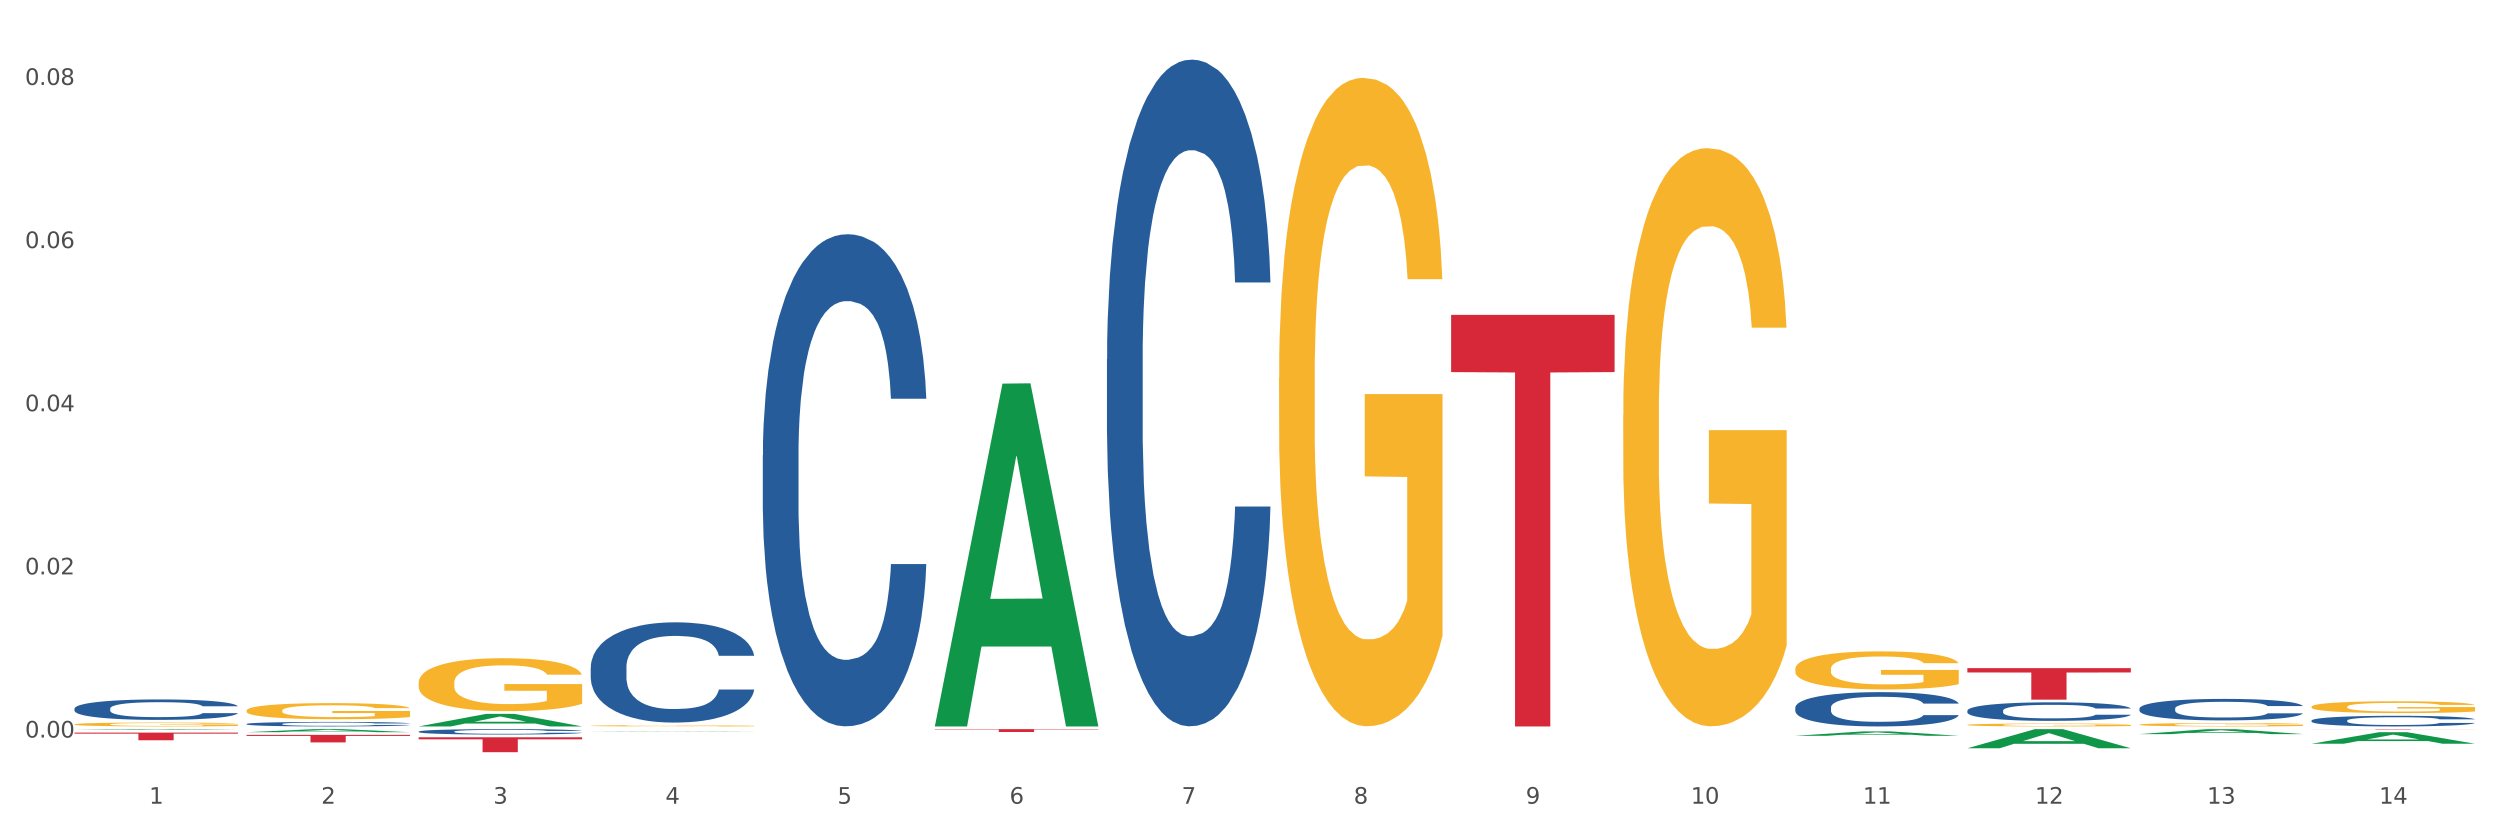 <?xml version="1.0" encoding="utf-8" standalone="no"?>
<!DOCTYPE svg PUBLIC "-//W3C//DTD SVG 1.1//EN"
  "http://www.w3.org/Graphics/SVG/1.1/DTD/svg11.dtd">
<svg xmlns:xlink="http://www.w3.org/1999/xlink" width="1080pt" height="360pt" viewBox="0 0 1080 360" xmlns="http://www.w3.org/2000/svg" version="1.1">
 <rect x="0" y="0" width="1080" height="360" fill="#333333" stroke="none"/>
 <defs>
  <style type="text/css">*{stroke-linejoin: round; stroke-linecap: butt}</style>
 </defs>
 <g id="figure_1">
  <g id="patch_1">
   <path d="M 0 360 
L 1080 360 
L 1080 0 
L 0 0 
z
" style="fill: #ffffff; stroke: #ffffff; stroke-linejoin: miter"/>
  </g>
  <g id="axes_1">
   <g id="matplotlib.axis_1">
    <g id="xtick_1">
     <g id="text_1">
      <!-- 1 -->
      <g style="fill: #4d4d4d" transform="translate(64.432 347.204) scale(0.096 -0.096)">
       <defs>
        <path id="DejaVuSans-31" d="M 794 531 
L 1825 531 
L 1825 4091 
L 703 3866 
L 703 4441 
L 1819 4666 
L 2450 4666 
L 2450 531 
L 3481 531 
L 3481 0 
L 794 0 
L 794 531 
z
" transform="scale(0.016)"/>
       </defs>
       <use xlink:href="#DejaVuSans-31"/>
      </g>
     </g>
    </g>
    <g id="xtick_2">
     <g id="text_2">
      <!-- 2 -->
      <g style="fill: #4d4d4d" transform="translate(138.771 347.204) scale(0.096 -0.096)">
       <defs>
        <path id="DejaVuSans-32" d="M 1228 531 
L 3431 531 
L 3431 0 
L 469 0 
L 469 531 
Q 828 903 1448 1529 
Q 2069 2156 2228 2338 
Q 2531 2678 2651 2914 
Q 2772 3150 2772 3378 
Q 2772 3750 2511 3984 
Q 2250 4219 1831 4219 
Q 1534 4219 1204 4116 
Q 875 4013 500 3803 
L 500 4441 
Q 881 4594 1212 4672 
Q 1544 4750 1819 4750 
Q 2544 4750 2975 4387 
Q 3406 4025 3406 3419 
Q 3406 3131 3298 2873 
Q 3191 2616 2906 2266 
Q 2828 2175 2409 1742 
Q 1991 1309 1228 531 
z
" transform="scale(0.016)"/>
       </defs>
       <use xlink:href="#DejaVuSans-32"/>
      </g>
     </g>
    </g>
    <g id="xtick_3">
     <g id="text_3">
      <!-- 3 -->
      <g style="fill: #4d4d4d" transform="translate(213.109 347.204) scale(0.096 -0.096)">
       <defs>
        <path id="DejaVuSans-33" d="M 2597 2516 
Q 3050 2419 3304 2112 
Q 3559 1806 3559 1356 
Q 3559 666 3084 287 
Q 2609 -91 1734 -91 
Q 1441 -91 1130 -33 
Q 819 25 488 141 
L 488 750 
Q 750 597 1062 519 
Q 1375 441 1716 441 
Q 2309 441 2620 675 
Q 2931 909 2931 1356 
Q 2931 1769 2642 2001 
Q 2353 2234 1838 2234 
L 1294 2234 
L 1294 2753 
L 1863 2753 
Q 2328 2753 2575 2939 
Q 2822 3125 2822 3475 
Q 2822 3834 2567 4026 
Q 2313 4219 1838 4219 
Q 1578 4219 1281 4162 
Q 984 4106 628 3988 
L 628 4550 
Q 988 4650 1302 4700 
Q 1616 4750 1894 4750 
Q 2613 4750 3031 4423 
Q 3450 4097 3450 3541 
Q 3450 3153 3228 2886 
Q 3006 2619 2597 2516 
z
" transform="scale(0.016)"/>
       </defs>
       <use xlink:href="#DejaVuSans-33"/>
      </g>
     </g>
    </g>
    <g id="xtick_4">
     <g id="text_4">
      <!-- 4 -->
      <g style="fill: #4d4d4d" transform="translate(287.448 347.204) scale(0.096 -0.096)">
       <defs>
        <path id="DejaVuSans-34" d="M 2419 4116 
L 825 1625 
L 2419 1625 
L 2419 4116 
z
M 2253 4666 
L 3047 4666 
L 3047 1625 
L 3713 1625 
L 3713 1100 
L 3047 1100 
L 3047 0 
L 2419 0 
L 2419 1100 
L 313 1100 
L 313 1709 
L 2253 4666 
z
" transform="scale(0.016)"/>
       </defs>
       <use xlink:href="#DejaVuSans-34"/>
      </g>
     </g>
    </g>
    <g id="xtick_5">
     <g id="text_5">
      <!-- 5 -->
      <g style="fill: #4d4d4d" transform="translate(361.787 347.204) scale(0.096 -0.096)">
       <defs>
        <path id="DejaVuSans-35" d="M 691 4666 
L 3169 4666 
L 3169 4134 
L 1269 4134 
L 1269 2991 
Q 1406 3038 1543 3061 
Q 1681 3084 1819 3084 
Q 2600 3084 3056 2656 
Q 3513 2228 3513 1497 
Q 3513 744 3044 326 
Q 2575 -91 1722 -91 
Q 1428 -91 1123 -41 
Q 819 9 494 109 
L 494 744 
Q 775 591 1075 516 
Q 1375 441 1709 441 
Q 2250 441 2565 725 
Q 2881 1009 2881 1497 
Q 2881 1984 2565 2268 
Q 2250 2553 1709 2553 
Q 1456 2553 1204 2497 
Q 953 2441 691 2322 
L 691 4666 
z
" transform="scale(0.016)"/>
       </defs>
       <use xlink:href="#DejaVuSans-35"/>
      </g>
     </g>
    </g>
    <g id="xtick_6">
     <g id="text_6">
      <!-- 6 -->
      <g style="fill: #4d4d4d" transform="translate(436.125 347.204) scale(0.096 -0.096)">
       <defs>
        <path id="DejaVuSans-36" d="M 2113 2584 
Q 1688 2584 1439 2293 
Q 1191 2003 1191 1497 
Q 1191 994 1439 701 
Q 1688 409 2113 409 
Q 2538 409 2786 701 
Q 3034 994 3034 1497 
Q 3034 2003 2786 2293 
Q 2538 2584 2113 2584 
z
M 3366 4563 
L 3366 3988 
Q 3128 4100 2886 4159 
Q 2644 4219 2406 4219 
Q 1781 4219 1451 3797 
Q 1122 3375 1075 2522 
Q 1259 2794 1537 2939 
Q 1816 3084 2150 3084 
Q 2853 3084 3261 2657 
Q 3669 2231 3669 1497 
Q 3669 778 3244 343 
Q 2819 -91 2113 -91 
Q 1303 -91 875 529 
Q 447 1150 447 2328 
Q 447 3434 972 4092 
Q 1497 4750 2381 4750 
Q 2619 4750 2861 4703 
Q 3103 4656 3366 4563 
z
" transform="scale(0.016)"/>
       </defs>
       <use xlink:href="#DejaVuSans-36"/>
      </g>
     </g>
    </g>
    <g id="xtick_7">
     <g id="text_7">
      <!-- 7 -->
      <g style="fill: #4d4d4d" transform="translate(510.464 347.204) scale(0.096 -0.096)">
       <defs>
        <path id="DejaVuSans-37" d="M 525 4666 
L 3525 4666 
L 3525 4397 
L 1831 0 
L 1172 0 
L 2766 4134 
L 525 4134 
L 525 4666 
z
" transform="scale(0.016)"/>
       </defs>
       <use xlink:href="#DejaVuSans-37"/>
      </g>
     </g>
    </g>
    <g id="xtick_8">
     <g id="text_8">
      <!-- 8 -->
      <g style="fill: #4d4d4d" transform="translate(584.803 347.204) scale(0.096 -0.096)">
       <defs>
        <path id="DejaVuSans-38" d="M 2034 2216 
Q 1584 2216 1326 1975 
Q 1069 1734 1069 1313 
Q 1069 891 1326 650 
Q 1584 409 2034 409 
Q 2484 409 2743 651 
Q 3003 894 3003 1313 
Q 3003 1734 2745 1975 
Q 2488 2216 2034 2216 
z
M 1403 2484 
Q 997 2584 770 2862 
Q 544 3141 544 3541 
Q 544 4100 942 4425 
Q 1341 4750 2034 4750 
Q 2731 4750 3128 4425 
Q 3525 4100 3525 3541 
Q 3525 3141 3298 2862 
Q 3072 2584 2669 2484 
Q 3125 2378 3379 2068 
Q 3634 1759 3634 1313 
Q 3634 634 3220 271 
Q 2806 -91 2034 -91 
Q 1263 -91 848 271 
Q 434 634 434 1313 
Q 434 1759 690 2068 
Q 947 2378 1403 2484 
z
M 1172 3481 
Q 1172 3119 1398 2916 
Q 1625 2713 2034 2713 
Q 2441 2713 2670 2916 
Q 2900 3119 2900 3481 
Q 2900 3844 2670 4047 
Q 2441 4250 2034 4250 
Q 1625 4250 1398 4047 
Q 1172 3844 1172 3481 
z
" transform="scale(0.016)"/>
       </defs>
       <use xlink:href="#DejaVuSans-38"/>
      </g>
     </g>
    </g>
    <g id="xtick_9">
     <g id="text_9">
      <!-- 9 -->
      <g style="fill: #4d4d4d" transform="translate(659.142 347.204) scale(0.096 -0.096)">
       <defs>
        <path id="DejaVuSans-39" d="M 703 97 
L 703 672 
Q 941 559 1184 500 
Q 1428 441 1663 441 
Q 2288 441 2617 861 
Q 2947 1281 2994 2138 
Q 2813 1869 2534 1725 
Q 2256 1581 1919 1581 
Q 1219 1581 811 2004 
Q 403 2428 403 3163 
Q 403 3881 828 4315 
Q 1253 4750 1959 4750 
Q 2769 4750 3195 4129 
Q 3622 3509 3622 2328 
Q 3622 1225 3098 567 
Q 2575 -91 1691 -91 
Q 1453 -91 1209 -44 
Q 966 3 703 97 
z
M 1959 2075 
Q 2384 2075 2632 2365 
Q 2881 2656 2881 3163 
Q 2881 3666 2632 3958 
Q 2384 4250 1959 4250 
Q 1534 4250 1286 3958 
Q 1038 3666 1038 3163 
Q 1038 2656 1286 2365 
Q 1534 2075 1959 2075 
z
" transform="scale(0.016)"/>
       </defs>
       <use xlink:href="#DejaVuSans-39"/>
      </g>
     </g>
    </g>
    <g id="xtick_10">
     <g id="text_10">
      <!-- 10 -->
      <g style="fill: #4d4d4d" transform="translate(730.426 347.204) scale(0.096 -0.096)">
       <defs>
        <path id="DejaVuSans-30" d="M 2034 4250 
Q 1547 4250 1301 3770 
Q 1056 3291 1056 2328 
Q 1056 1369 1301 889 
Q 1547 409 2034 409 
Q 2525 409 2770 889 
Q 3016 1369 3016 2328 
Q 3016 3291 2770 3770 
Q 2525 4250 2034 4250 
z
M 2034 4750 
Q 2819 4750 3233 4129 
Q 3647 3509 3647 2328 
Q 3647 1150 3233 529 
Q 2819 -91 2034 -91 
Q 1250 -91 836 529 
Q 422 1150 422 2328 
Q 422 3509 836 4129 
Q 1250 4750 2034 4750 
z
" transform="scale(0.016)"/>
       </defs>
       <use xlink:href="#DejaVuSans-31"/>
       <use xlink:href="#DejaVuSans-30" transform="translate(63.623 0)"/>
      </g>
     </g>
    </g>
    <g id="xtick_11">
     <g id="text_11">
      <!-- 11 -->
      <g style="fill: #4d4d4d" transform="translate(804.765 347.204) scale(0.096 -0.096)">
       <use xlink:href="#DejaVuSans-31"/>
       <use xlink:href="#DejaVuSans-31" transform="translate(63.623 0)"/>
      </g>
     </g>
    </g>
    <g id="xtick_12">
     <g id="text_12">
      <!-- 12 -->
      <g style="fill: #4d4d4d" transform="translate(879.104 347.204) scale(0.096 -0.096)">
       <use xlink:href="#DejaVuSans-31"/>
       <use xlink:href="#DejaVuSans-32" transform="translate(63.623 0)"/>
      </g>
     </g>
    </g>
    <g id="xtick_13">
     <g id="text_13">
      <!-- 13 -->
      <g style="fill: #4d4d4d" transform="translate(953.442 347.204) scale(0.096 -0.096)">
       <use xlink:href="#DejaVuSans-31"/>
       <use xlink:href="#DejaVuSans-33" transform="translate(63.623 0)"/>
      </g>
     </g>
    </g>
    <g id="xtick_14">
     <g id="text_14">
      <!-- 14 -->
      <g style="fill: #4d4d4d" transform="translate(1027.781 347.204) scale(0.096 -0.096)">
       <use xlink:href="#DejaVuSans-31"/>
       <use xlink:href="#DejaVuSans-34" transform="translate(63.623 0)"/>
      </g>
     </g>
    </g>
    <g id="xtick_15"/>
    <g id="xtick_16"/>
    <g id="xtick_17"/>
    <g id="xtick_18"/>
    <g id="xtick_19"/>
    <g id="xtick_20"/>
    <g id="xtick_21"/>
    <g id="xtick_22"/>
    <g id="xtick_23"/>
    <g id="xtick_24"/>
    <g id="xtick_25"/>
    <g id="xtick_26"/>
    <g id="xtick_27"/>
   </g>
   <g id="matplotlib.axis_2">
    <g id="ytick_1">
     <g id="text_15">
      <!-- 0.00 -->
      <g style="fill: #4d4d4d" transform="translate(10.8 318.626) scale(0.096 -0.096)">
       <defs>
        <path id="DejaVuSans-2e" d="M 684 794 
L 1344 794 
L 1344 0 
L 684 0 
L 684 794 
z
" transform="scale(0.016)"/>
       </defs>
       <use xlink:href="#DejaVuSans-30"/>
       <use xlink:href="#DejaVuSans-2e" transform="translate(63.623 0)"/>
       <use xlink:href="#DejaVuSans-30" transform="translate(95.41 0)"/>
       <use xlink:href="#DejaVuSans-30" transform="translate(159.033 0)"/>
      </g>
     </g>
    </g>
    <g id="ytick_2">
     <g id="text_16">
      <!-- 0.02 -->
      <g style="fill: #4d4d4d" transform="translate(10.8 248.142) scale(0.096 -0.096)">
       <use xlink:href="#DejaVuSans-30"/>
       <use xlink:href="#DejaVuSans-2e" transform="translate(63.623 0)"/>
       <use xlink:href="#DejaVuSans-30" transform="translate(95.41 0)"/>
       <use xlink:href="#DejaVuSans-32" transform="translate(159.033 0)"/>
      </g>
     </g>
    </g>
    <g id="ytick_3">
     <g id="text_17">
      <!-- 0.04 -->
      <g style="fill: #4d4d4d" transform="translate(10.8 177.657) scale(0.096 -0.096)">
       <use xlink:href="#DejaVuSans-30"/>
       <use xlink:href="#DejaVuSans-2e" transform="translate(63.623 0)"/>
       <use xlink:href="#DejaVuSans-30" transform="translate(95.41 0)"/>
       <use xlink:href="#DejaVuSans-34" transform="translate(159.033 0)"/>
      </g>
     </g>
    </g>
    <g id="ytick_4">
     <g id="text_18">
      <!-- 0.06 -->
      <g style="fill: #4d4d4d" transform="translate(10.8 107.173) scale(0.096 -0.096)">
       <use xlink:href="#DejaVuSans-30"/>
       <use xlink:href="#DejaVuSans-2e" transform="translate(63.623 0)"/>
       <use xlink:href="#DejaVuSans-30" transform="translate(95.41 0)"/>
       <use xlink:href="#DejaVuSans-36" transform="translate(159.033 0)"/>
      </g>
     </g>
    </g>
    <g id="ytick_5">
     <g id="text_19">
      <!-- 0.08 -->
      <g style="fill: #4d4d4d" transform="translate(10.8 36.689) scale(0.096 -0.096)">
       <use xlink:href="#DejaVuSans-30"/>
       <use xlink:href="#DejaVuSans-2e" transform="translate(63.623 0)"/>
       <use xlink:href="#DejaVuSans-30" transform="translate(95.41 0)"/>
       <use xlink:href="#DejaVuSans-38" transform="translate(159.033 0)"/>
      </g>
     </g>
    </g>
    <g id="ytick_6"/>
    <g id="ytick_7"/>
    <g id="ytick_8"/>
    <g id="ytick_9"/>
   </g>
   <g id="PolyCollection_1">
    <path d="M 32.175 315.331 
L 32.248 315.331 
L 61.37 314.979 
L 73.456 314.979 
L 102.797 315.332 
L 88.818 315.332 
L 82.484 315.25 
L 52.415 315.25 
L 52.197 315.251 
L 46.081 315.332 
L 32.175 315.332 
L 32.175 315.331 
L 56.201 315.201 
L 78.698 315.2 
L 67.559 315.054 
L 67.413 315.053 
L 67.267 315.054 
L 56.128 315.2 
L 56.201 315.201 
L 32.175 315.331 
z
" clip-path="url(#padd5ece320)" style="fill: #109648"/>
    <path d="M 106.514 316.315 
L 106.587 316.314 
L 135.709 314.98 
L 147.795 314.979 
L 177.135 316.318 
L 163.157 316.318 
L 156.823 316.006 
L 126.754 316.006 
L 126.535 316.011 
L 120.42 316.318 
L 106.514 316.318 
L 106.514 316.315 
L 130.54 315.82 
L 153.037 315.819 
L 141.897 315.264 
L 141.752 315.262 
L 141.606 315.265 
L 130.467 315.819 
L 130.54 315.82 
L 106.514 316.315 
z
" clip-path="url(#padd5ece320)" style="fill: #109648"/>
    <path d="M 849.901 288.621 
L 920.523 288.621 
L 920.523 290.514 
L 892.742 290.527 
L 892.742 302.243 
L 877.514 302.243 
L 877.514 290.527 
L 849.901 290.514 
L 849.901 288.634 
L 849.901 288.621 
z
" clip-path="url(#padd5ece320)" style="fill: #d62839"/>
    <path d="M 998.578 314.979 
L 1069.2 314.979 
L 1069.2 315.003 
L 1041.42 315.003 
L 1041.42 315.153 
L 1026.191 315.153 
L 1026.191 315.003 
L 998.578 315.003 
L 998.578 314.979 
L 998.578 314.979 
z
" clip-path="url(#padd5ece320)" style="fill: #d62839"/>
    <path d="M 403.869 314.979 
L 474.49 314.979 
L 474.49 315.151 
L 446.71 315.152 
L 446.71 316.218 
L 431.481 316.218 
L 431.481 315.152 
L 403.869 315.151 
L 403.869 314.98 
L 403.869 314.979 
z
" clip-path="url(#padd5ece320)" style="fill: #d62839"/>
    <path d="M 626.885 136.034 
L 697.506 136.034 
L 697.506 160.741 
L 669.726 160.908 
L 669.726 313.822 
L 654.497 313.822 
L 654.497 160.908 
L 626.885 160.741 
L 626.885 136.201 
L 626.885 136.034 
z
" clip-path="url(#padd5ece320)" style="fill: #d62839"/>
    <path d="M 32.175 316.489 
L 102.797 316.489 
L 102.797 316.949 
L 75.017 316.952 
L 75.017 319.802 
L 59.788 319.802 
L 59.788 316.952 
L 32.175 316.949 
L 32.175 316.492 
L 32.175 316.489 
z
" clip-path="url(#padd5ece320)" style="fill: #d62839"/>
    <path d="M 106.514 317.475 
L 177.135 317.475 
L 177.135 317.924 
L 149.355 317.927 
L 149.355 320.71 
L 134.126 320.71 
L 134.126 317.927 
L 106.514 317.924 
L 106.514 317.478 
L 106.514 317.475 
z
" clip-path="url(#padd5ece320)" style="fill: #d62839"/>
    <path d="M 998.578 311.287 
L 998.662 311.283 
L 998.662 311.165 
L 998.912 311.005 
L 999.83 310.711 
L 1000.999 310.488 
L 1003.003 310.228 
L 1004.088 310.118 
L 1005.507 309.996 
L 1008.429 309.799 
L 1011.768 309.631 
L 1014.105 309.538 
L 1015.858 309.479 
L 1019.781 309.374 
L 1022.035 309.328 
L 1024.373 309.29 
L 1026.376 309.265 
L 1029.715 309.235 
L 1032.387 309.223 
L 1035.475 309.219 
L 1038.063 309.223 
L 1041.486 309.24 
L 1046.494 309.29 
L 1048.414 309.32 
L 1051.002 309.37 
L 1053.673 309.437 
L 1055.844 309.504 
L 1058.348 309.601 
L 1060.936 309.727 
L 1063.44 309.887 
L 1065.193 310.034 
L 1066.612 310.19 
L 1067.864 310.379 
L 1068.783 310.585 
L 1069.2 310.757 
L 1053.924 310.757 
L 1053.506 310.602 
L 1052.671 310.434 
L 1051.837 310.32 
L 1050.918 310.228 
L 1049.499 310.122 
L 1048.247 310.055 
L 1046.16 309.975 
L 1044.24 309.925 
L 1042.654 309.895 
L 1040.734 309.87 
L 1036.644 309.845 
L 1033.722 309.845 
L 1031.886 309.853 
L 1029.632 309.874 
L 1027.712 309.904 
L 1025.458 309.954 
L 1023.705 310.009 
L 1021.952 310.08 
L 1020.95 310.131 
L 1019.448 310.223 
L 1018.446 310.299 
L 1017.11 310.429 
L 1016.359 310.522 
L 1015.023 310.761 
L 1014.439 310.938 
L 1014.188 311.06 
L 1014.022 311.194 
L 1014.022 311.85 
L 1014.522 312.144 
L 1014.94 312.271 
L 1015.608 312.414 
L 1016.86 312.598 
L 1018.696 312.779 
L 1020.616 312.91 
L 1022.202 312.989 
L 1023.705 313.048 
L 1025.207 313.095 
L 1027.044 313.137 
L 1028.547 313.162 
L 1030.8 313.187 
L 1033.472 313.2 
L 1035.559 313.2 
L 1039.816 313.179 
L 1041.736 313.158 
L 1043.572 313.128 
L 1045.576 313.082 
L 1047.162 313.031 
L 1048.08 312.994 
L 1049.583 312.914 
L 1050.752 312.83 
L 1051.753 312.733 
L 1052.421 312.649 
L 1053.172 312.523 
L 1053.757 312.38 
L 1053.924 312.304 
L 1069.2 312.304 
L 1068.866 312.456 
L 1068.282 312.603 
L 1067.113 312.8 
L 1066.195 312.914 
L 1064.776 313.052 
L 1063.273 313.17 
L 1061.186 313.301 
L 1059.266 313.397 
L 1057.263 313.481 
L 1055.092 313.557 
L 1051.169 313.662 
L 1049.75 313.691 
L 1046.745 313.742 
L 1044.407 313.771 
L 1040.985 313.801 
L 1037.479 313.818 
L 1033.806 313.822 
L 1030.55 313.813 
L 1026.96 313.788 
L 1024.707 313.763 
L 1022.202 313.725 
L 1019.281 313.666 
L 1016.526 313.595 
L 1013.938 313.511 
L 1011.517 313.414 
L 1009.263 313.305 
L 1006.342 313.124 
L 1004.171 312.947 
L 1002.585 312.783 
L 1001.5 312.645 
L 1000.415 312.468 
L 999.83 312.346 
L 998.912 312.052 
L 998.578 311.779 
L 998.578 311.287 
z
" clip-path="url(#padd5ece320)" style="fill: #255c99"/>
    <path d="M 924.24 306.097 
L 924.323 306.089 
L 924.323 305.851 
L 924.573 305.529 
L 925.492 304.935 
L 926.66 304.485 
L 928.664 303.959 
L 929.749 303.738 
L 931.168 303.492 
L 934.09 303.093 
L 937.429 302.754 
L 939.766 302.567 
L 941.519 302.448 
L 945.443 302.236 
L 947.697 302.143 
L 950.034 302.067 
L 952.037 302.016 
L 955.377 301.956 
L 958.048 301.931 
L 961.136 301.922 
L 963.724 301.931 
L 967.147 301.965 
L 972.155 302.067 
L 974.075 302.126 
L 976.663 302.228 
L 979.335 302.364 
L 981.505 302.499 
L 984.009 302.695 
L 986.597 302.949 
L 989.101 303.272 
L 990.854 303.569 
L 992.273 303.882 
L 993.526 304.264 
L 994.444 304.68 
L 994.861 305.028 
L 979.585 305.028 
L 979.168 304.714 
L 978.333 304.375 
L 977.498 304.146 
L 976.58 303.959 
L 975.161 303.747 
L 973.908 303.611 
L 971.822 303.45 
L 969.902 303.348 
L 968.316 303.288 
L 966.396 303.238 
L 962.305 303.187 
L 959.383 303.187 
L 957.547 303.204 
L 955.293 303.246 
L 953.373 303.305 
L 951.119 303.407 
L 949.366 303.518 
L 947.613 303.662 
L 946.611 303.764 
L 945.109 303.95 
L 944.107 304.103 
L 942.771 304.366 
L 942.02 304.553 
L 940.685 305.037 
L 940.1 305.393 
L 939.85 305.639 
L 939.683 305.911 
L 939.683 307.234 
L 940.184 307.828 
L 940.601 308.083 
L 941.269 308.371 
L 942.521 308.745 
L 944.358 309.11 
L 946.278 309.373 
L 947.864 309.534 
L 949.366 309.653 
L 950.869 309.746 
L 952.705 309.831 
L 954.208 309.882 
L 956.462 309.933 
L 959.133 309.958 
L 961.22 309.958 
L 965.477 309.916 
L 967.397 309.873 
L 969.234 309.814 
L 971.237 309.721 
L 972.823 309.619 
L 973.742 309.542 
L 975.244 309.381 
L 976.413 309.211 
L 977.415 309.016 
L 978.082 308.847 
L 978.834 308.592 
L 979.418 308.304 
L 979.585 308.151 
L 994.861 308.151 
L 994.527 308.456 
L 993.943 308.753 
L 992.774 309.152 
L 991.856 309.381 
L 990.437 309.661 
L 988.934 309.899 
L 986.847 310.162 
L 984.927 310.357 
L 982.924 310.527 
L 980.754 310.679 
L 976.83 310.892 
L 975.411 310.951 
L 972.406 311.053 
L 970.069 311.112 
L 966.646 311.172 
L 963.14 311.206 
L 959.467 311.214 
L 956.211 311.197 
L 952.622 311.146 
L 950.368 311.095 
L 947.864 311.019 
L 944.942 310.9 
L 942.187 310.756 
L 939.599 310.586 
L 937.178 310.391 
L 934.925 310.17 
L 932.003 309.805 
L 929.832 309.449 
L 928.246 309.118 
L 927.161 308.838 
L 926.076 308.482 
L 925.492 308.236 
L 924.573 307.642 
L 924.24 307.09 
L 924.24 306.097 
z
" clip-path="url(#padd5ece320)" style="fill: #255c99"/>
    <path d="M 775.562 289 
L 775.645 288.985 
L 775.645 288.444 
L 775.812 287.979 
L 776.646 286.852 
L 777.897 285.92 
L 778.814 285.424 
L 779.731 285.019 
L 780.815 284.613 
L 782.149 284.192 
L 784.567 283.576 
L 786.068 283.261 
L 787.902 282.93 
L 791.237 282.45 
L 793.655 282.179 
L 796.157 281.954 
L 800.242 281.683 
L 802.91 281.563 
L 805.745 281.473 
L 809.164 281.413 
L 811.748 281.398 
L 817.418 281.443 
L 822.254 281.578 
L 824.589 281.683 
L 827.59 281.864 
L 829.175 281.984 
L 831.759 282.224 
L 834.427 282.54 
L 836.262 282.81 
L 839.013 283.321 
L 841.098 283.832 
L 843.015 284.463 
L 844.016 284.899 
L 844.766 285.304 
L 845.433 285.77 
L 846.1 286.506 
L 831.092 286.506 
L 830.509 285.98 
L 829.592 285.485 
L 828.257 285.004 
L 827.09 284.703 
L 825.089 284.328 
L 823.255 284.087 
L 821.337 283.907 
L 819.002 283.757 
L 817.168 283.682 
L 814.583 283.621 
L 809.497 283.637 
L 806.079 283.757 
L 803.744 283.907 
L 802.243 284.042 
L 800.909 284.192 
L 799.408 284.403 
L 797.657 284.718 
L 796.407 285.004 
L 795.156 285.364 
L 794.156 285.725 
L 793.238 286.146 
L 792.488 286.596 
L 791.904 287.062 
L 791.404 287.633 
L 790.987 288.58 
L 790.987 290.638 
L 791.154 291.104 
L 791.571 291.72 
L 792.071 292.186 
L 792.905 292.742 
L 793.655 293.117 
L 795.073 293.658 
L 796.657 294.109 
L 797.908 294.394 
L 799.158 294.635 
L 801.326 294.965 
L 803.744 295.236 
L 805.829 295.401 
L 808.663 295.551 
L 810.581 295.611 
L 812.249 295.641 
L 816.334 295.641 
L 819.253 295.596 
L 822.504 295.491 
L 825.006 295.356 
L 827.09 295.191 
L 829.425 294.92 
L 830.926 294.665 
L 830.926 291.525 
L 812.582 291.509 
L 812.582 289.421 
L 846.184 289.421 
L 846.184 295.551 
L 844.766 295.867 
L 843.182 296.152 
L 841.515 296.408 
L 839.013 296.723 
L 836.012 297.024 
L 833.344 297.234 
L 830.509 297.414 
L 827.174 297.58 
L 822.838 297.73 
L 820.17 297.79 
L 816.835 297.835 
L 812.916 297.85 
L 809.497 297.82 
L 806.162 297.745 
L 802.66 297.61 
L 799.242 297.414 
L 796.657 297.219 
L 794.072 296.979 
L 791.321 296.663 
L 789.153 296.363 
L 787.485 296.092 
L 785.651 295.746 
L 783.65 295.296 
L 782.149 294.89 
L 780.815 294.469 
L 779.398 293.928 
L 778.397 293.463 
L 777.396 292.877 
L 776.813 292.441 
L 776.146 291.765 
L 775.645 290.818 
L 775.562 289 
z
" clip-path="url(#padd5ece320)" style="fill: #f7b32b"/>
    <path d="M 849.901 313.149 
L 849.984 313.147 
L 849.984 313.106 
L 850.151 313.071 
L 850.985 312.985 
L 852.235 312.914 
L 853.153 312.877 
L 854.07 312.846 
L 855.154 312.815 
L 856.488 312.783 
L 858.906 312.736 
L 860.407 312.712 
L 862.241 312.687 
L 865.576 312.65 
L 867.994 312.63 
L 870.495 312.612 
L 874.581 312.592 
L 877.249 312.583 
L 880.084 312.576 
L 883.502 312.571 
L 886.087 312.57 
L 891.757 312.574 
L 896.593 312.584 
L 898.927 312.592 
L 901.929 312.606 
L 903.513 312.615 
L 906.098 312.633 
L 908.766 312.657 
L 910.601 312.678 
L 913.352 312.717 
L 915.436 312.755 
L 917.354 312.803 
L 918.355 312.837 
L 919.105 312.867 
L 919.772 312.903 
L 920.439 312.959 
L 905.431 312.959 
L 904.847 312.919 
L 903.93 312.881 
L 902.596 312.845 
L 901.429 312.822 
L 899.428 312.793 
L 897.593 312.775 
L 895.676 312.761 
L 893.341 312.75 
L 891.507 312.744 
L 888.922 312.739 
L 883.836 312.741 
L 880.417 312.75 
L 878.083 312.761 
L 876.582 312.771 
L 875.248 312.783 
L 873.747 312.799 
L 871.996 312.823 
L 870.745 312.845 
L 869.495 312.872 
L 868.494 312.899 
L 867.577 312.931 
L 866.827 312.966 
L 866.243 313.001 
L 865.743 313.045 
L 865.326 313.117 
L 865.326 313.273 
L 865.493 313.309 
L 865.91 313.355 
L 866.41 313.391 
L 867.244 313.433 
L 867.994 313.462 
L 869.411 313.503 
L 870.996 313.537 
L 872.246 313.559 
L 873.497 313.577 
L 875.665 313.602 
L 878.083 313.623 
L 880.167 313.635 
L 883.002 313.647 
L 884.92 313.651 
L 886.587 313.654 
L 890.673 313.654 
L 893.591 313.65 
L 896.843 313.642 
L 899.344 313.632 
L 901.429 313.619 
L 903.763 313.599 
L 905.264 313.579 
L 905.264 313.341 
L 886.921 313.339 
L 886.921 313.181 
L 920.523 313.181 
L 920.523 313.647 
L 919.105 313.671 
L 917.521 313.693 
L 915.853 313.712 
L 913.352 313.736 
L 910.35 313.759 
L 907.682 313.775 
L 904.847 313.789 
L 901.512 313.801 
L 897.177 313.813 
L 894.508 313.817 
L 891.173 313.821 
L 887.254 313.822 
L 883.836 313.819 
L 880.501 313.814 
L 876.999 313.803 
L 873.58 313.789 
L 870.996 313.774 
L 868.411 313.755 
L 865.659 313.731 
L 863.492 313.709 
L 861.824 313.688 
L 859.99 313.662 
L 857.989 313.627 
L 856.488 313.597 
L 855.154 313.565 
L 853.736 313.523 
L 852.736 313.488 
L 851.735 313.443 
L 851.151 313.41 
L 850.484 313.359 
L 849.984 313.287 
L 849.901 313.149 
z
" clip-path="url(#padd5ece320)" style="fill: #f7b32b"/>
    <path d="M 552.546 163.071 
L 552.629 162.815 
L 552.629 153.605 
L 552.796 145.675 
L 553.63 126.488 
L 554.881 110.628 
L 555.798 102.185 
L 556.715 95.278 
L 557.799 88.371 
L 559.133 81.208 
L 561.551 70.719 
L 563.052 65.347 
L 564.886 59.719 
L 568.221 51.533 
L 570.639 46.928 
L 573.141 43.091 
L 577.226 38.486 
L 579.894 36.439 
L 582.729 34.904 
L 586.148 33.881 
L 588.732 33.625 
L 594.402 34.393 
L 599.238 36.695 
L 601.573 38.486 
L 604.574 41.556 
L 606.158 43.602 
L 608.743 47.696 
L 611.411 53.068 
L 613.246 57.673 
L 615.997 66.37 
L 618.082 75.068 
L 619.999 85.813 
L 621 93.232 
L 621.75 100.139 
L 622.417 108.069 
L 623.084 120.605 
L 608.076 120.605 
L 607.493 111.651 
L 606.575 103.209 
L 605.241 95.022 
L 604.074 89.906 
L 602.073 83.51 
L 600.239 79.417 
L 598.321 76.347 
L 595.986 73.789 
L 594.152 72.51 
L 591.567 71.487 
L 586.481 71.743 
L 583.063 73.789 
L 580.728 76.347 
L 579.227 78.65 
L 577.893 81.208 
L 576.392 84.79 
L 574.641 90.162 
L 573.391 95.022 
L 572.14 101.162 
L 571.139 107.302 
L 570.222 114.465 
L 569.472 122.139 
L 568.888 130.07 
L 568.388 139.791 
L 567.971 155.908 
L 567.971 190.955 
L 568.138 198.886 
L 568.555 209.374 
L 569.055 217.305 
L 569.889 226.77 
L 570.639 233.166 
L 572.057 242.375 
L 573.641 250.05 
L 574.891 254.911 
L 576.142 259.004 
L 578.31 264.632 
L 580.728 269.237 
L 582.812 272.051 
L 585.647 274.609 
L 587.565 275.632 
L 589.233 276.144 
L 593.318 276.144 
L 596.236 275.376 
L 599.488 273.586 
L 601.99 271.283 
L 604.074 268.469 
L 606.409 263.864 
L 607.909 259.515 
L 607.909 206.049 
L 589.566 205.793 
L 589.566 170.234 
L 623.168 170.234 
L 623.168 274.609 
L 621.75 279.981 
L 620.166 284.842 
L 618.499 289.191 
L 615.997 294.563 
L 612.996 299.679 
L 610.327 303.261 
L 607.493 306.331 
L 604.157 309.145 
L 599.822 311.703 
L 597.154 312.726 
L 593.818 313.494 
L 589.9 313.75 
L 586.481 313.238 
L 583.146 311.959 
L 579.644 309.656 
L 576.226 306.331 
L 573.641 303.005 
L 571.056 298.912 
L 568.305 293.54 
L 566.137 288.423 
L 564.469 283.818 
L 562.635 277.935 
L 560.634 270.26 
L 559.133 263.353 
L 557.799 256.19 
L 556.381 246.98 
L 555.381 239.05 
L 554.38 229.073 
L 553.797 221.654 
L 553.13 210.142 
L 552.629 194.025 
L 552.546 163.071 
z
" clip-path="url(#padd5ece320)" style="fill: #f7b32b"/>
    <path d="M 701.223 179.42 
L 701.307 179.192 
L 701.307 170.98 
L 701.474 163.909 
L 702.307 146.801 
L 703.558 132.659 
L 704.475 125.132 
L 705.392 118.973 
L 706.476 112.814 
L 707.81 106.427 
L 710.228 97.075 
L 711.729 92.285 
L 713.563 87.267 
L 716.899 79.967 
L 719.317 75.862 
L 721.818 72.44 
L 725.903 68.334 
L 728.572 66.509 
L 731.406 65.141 
L 734.825 64.228 
L 737.41 64 
L 743.08 64.685 
L 747.915 66.738 
L 750.25 68.334 
L 753.252 71.072 
L 754.836 72.896 
L 757.421 76.546 
L 760.089 81.336 
L 761.923 85.442 
L 764.675 93.197 
L 766.759 100.953 
L 768.677 110.533 
L 769.677 117.148 
L 770.428 123.307 
L 771.095 130.378 
L 771.762 141.555 
L 756.754 141.555 
L 756.17 133.572 
L 755.253 126.044 
L 753.919 118.745 
L 752.751 114.183 
L 750.75 108.48 
L 748.916 104.831 
L 746.998 102.093 
L 744.664 99.812 
L 742.829 98.672 
L 740.245 97.759 
L 735.159 97.988 
L 731.74 99.812 
L 729.405 102.093 
L 727.905 104.146 
L 726.571 106.427 
L 725.07 109.621 
L 723.319 114.411 
L 722.068 118.745 
L 720.817 124.219 
L 719.817 129.694 
L 718.9 136.081 
L 718.149 142.924 
L 717.566 149.995 
L 717.065 158.663 
L 716.648 173.033 
L 716.648 204.283 
L 716.815 211.354 
L 717.232 220.707 
L 717.732 227.778 
L 718.566 236.218 
L 719.317 241.92 
L 720.734 250.132 
L 722.318 256.975 
L 723.569 261.309 
L 724.82 264.958 
L 726.987 269.977 
L 729.405 274.083 
L 731.49 276.592 
L 734.325 278.873 
L 736.242 279.785 
L 737.91 280.241 
L 741.996 280.241 
L 744.914 279.557 
L 748.166 277.96 
L 750.667 275.907 
L 752.751 273.398 
L 755.086 269.292 
L 756.587 265.415 
L 756.587 217.741 
L 738.244 217.513 
L 738.244 185.807 
L 771.845 185.807 
L 771.845 278.873 
L 770.428 283.663 
L 768.844 287.997 
L 767.176 291.874 
L 764.675 296.665 
L 761.673 301.227 
L 759.005 304.42 
L 756.17 307.157 
L 752.835 309.666 
L 748.499 311.947 
L 745.831 312.86 
L 742.496 313.544 
L 738.577 313.772 
L 735.159 313.316 
L 731.823 312.176 
L 728.321 310.123 
L 724.903 307.157 
L 722.318 304.192 
L 719.733 300.542 
L 716.982 295.752 
L 714.814 291.19 
L 713.147 287.084 
L 711.312 281.838 
L 709.311 274.995 
L 707.81 268.836 
L 706.476 262.449 
L 705.059 254.238 
L 704.058 247.166 
L 703.058 238.27 
L 702.474 231.655 
L 701.807 221.391 
L 701.307 207.02 
L 701.223 179.42 
z
" clip-path="url(#padd5ece320)" style="fill: #f7b32b"/>
    <path d="M 998.578 305.318 
L 998.662 305.314 
L 998.662 305.146 
L 998.828 305.002 
L 999.662 304.652 
L 1000.913 304.363 
L 1001.83 304.21 
L 1002.747 304.084 
L 1003.831 303.958 
L 1005.165 303.828 
L 1007.583 303.637 
L 1009.084 303.539 
L 1010.918 303.437 
L 1014.253 303.288 
L 1016.671 303.204 
L 1019.173 303.134 
L 1023.258 303.05 
L 1025.926 303.013 
L 1028.761 302.985 
L 1032.18 302.966 
L 1034.765 302.961 
L 1040.434 302.975 
L 1045.27 303.017 
L 1047.605 303.05 
L 1050.607 303.106 
L 1052.191 303.143 
L 1054.775 303.218 
L 1057.444 303.315 
L 1059.278 303.399 
L 1062.029 303.558 
L 1064.114 303.716 
L 1066.032 303.912 
L 1067.032 304.047 
L 1067.783 304.173 
L 1068.45 304.317 
L 1069.117 304.545 
L 1054.108 304.545 
L 1053.525 304.382 
L 1052.608 304.228 
L 1051.274 304.079 
L 1050.106 303.986 
L 1048.105 303.87 
L 1046.271 303.795 
L 1044.353 303.739 
L 1042.019 303.693 
L 1040.184 303.669 
L 1037.599 303.651 
L 1032.513 303.655 
L 1029.095 303.693 
L 1026.76 303.739 
L 1025.259 303.781 
L 1023.925 303.828 
L 1022.425 303.893 
L 1020.674 303.991 
L 1019.423 304.079 
L 1018.172 304.191 
L 1017.172 304.303 
L 1016.255 304.433 
L 1015.504 304.573 
L 1014.92 304.717 
L 1014.42 304.894 
L 1014.003 305.188 
L 1014.003 305.826 
L 1014.17 305.97 
L 1014.587 306.161 
L 1015.087 306.306 
L 1015.921 306.478 
L 1016.671 306.595 
L 1018.089 306.762 
L 1019.673 306.902 
L 1020.924 306.99 
L 1022.174 307.065 
L 1024.342 307.167 
L 1026.76 307.251 
L 1028.845 307.303 
L 1031.68 307.349 
L 1033.597 307.368 
L 1035.265 307.377 
L 1039.35 307.377 
L 1042.269 307.363 
L 1045.52 307.33 
L 1048.022 307.289 
L 1050.106 307.237 
L 1052.441 307.153 
L 1053.942 307.074 
L 1053.942 306.101 
L 1035.598 306.096 
L 1035.598 305.449 
L 1069.2 305.449 
L 1069.2 307.349 
L 1067.783 307.447 
L 1066.198 307.535 
L 1064.531 307.615 
L 1062.029 307.712 
L 1059.028 307.806 
L 1056.36 307.871 
L 1053.525 307.927 
L 1050.19 307.978 
L 1045.854 308.024 
L 1043.186 308.043 
L 1039.851 308.057 
L 1035.932 308.062 
L 1032.513 308.052 
L 1029.178 308.029 
L 1025.676 307.987 
L 1022.258 307.927 
L 1019.673 307.866 
L 1017.088 307.792 
L 1014.337 307.694 
L 1012.169 307.601 
L 1010.501 307.517 
L 1008.667 307.41 
L 1006.666 307.27 
L 1005.165 307.144 
L 1003.831 307.014 
L 1002.414 306.846 
L 1001.413 306.702 
L 1000.413 306.52 
L 999.829 306.385 
L 999.162 306.175 
L 998.662 305.882 
L 998.578 305.318 
z
" clip-path="url(#padd5ece320)" style="fill: #f7b32b"/>
    <path d="M 924.24 313.041 
L 924.323 313.04 
L 924.323 312.992 
L 924.49 312.951 
L 925.323 312.852 
L 926.574 312.77 
L 927.491 312.726 
L 928.408 312.69 
L 929.492 312.655 
L 930.826 312.617 
L 933.244 312.563 
L 934.745 312.535 
L 936.58 312.506 
L 939.915 312.464 
L 942.333 312.44 
L 944.834 312.42 
L 948.92 312.396 
L 951.588 312.386 
L 954.423 312.378 
L 957.841 312.372 
L 960.426 312.371 
L 966.096 312.375 
L 970.932 312.387 
L 973.266 312.396 
L 976.268 312.412 
L 977.852 312.423 
L 980.437 312.444 
L 983.105 312.472 
L 984.939 312.496 
L 987.691 312.541 
L 989.775 312.586 
L 991.693 312.641 
L 992.693 312.68 
L 993.444 312.715 
L 994.111 312.757 
L 994.778 312.821 
L 979.77 312.821 
L 979.186 312.775 
L 978.269 312.731 
L 976.935 312.689 
L 975.768 312.662 
L 973.766 312.629 
L 971.932 312.608 
L 970.014 312.592 
L 967.68 312.579 
L 965.845 312.572 
L 963.261 312.567 
L 958.175 312.568 
L 954.756 312.579 
L 952.422 312.592 
L 950.921 312.604 
L 949.587 312.617 
L 948.086 312.636 
L 946.335 312.664 
L 945.084 312.689 
L 943.834 312.721 
L 942.833 312.753 
L 941.916 312.79 
L 941.165 312.829 
L 940.582 312.87 
L 940.081 312.921 
L 939.665 313.004 
L 939.665 313.186 
L 939.831 313.227 
L 940.248 313.281 
L 940.749 313.322 
L 941.582 313.371 
L 942.333 313.404 
L 943.75 313.452 
L 945.334 313.492 
L 946.585 313.517 
L 947.836 313.538 
L 950.004 313.567 
L 952.422 313.591 
L 954.506 313.606 
L 957.341 313.619 
L 959.259 313.624 
L 960.926 313.627 
L 965.012 313.627 
L 967.93 313.623 
L 971.182 313.614 
L 973.683 313.602 
L 975.768 313.587 
L 978.102 313.563 
L 979.603 313.541 
L 979.603 313.264 
L 961.26 313.263 
L 961.26 313.078 
L 994.861 313.078 
L 994.861 313.619 
L 993.444 313.647 
L 991.86 313.672 
L 990.192 313.695 
L 987.691 313.722 
L 984.689 313.749 
L 982.021 313.767 
L 979.186 313.783 
L 975.851 313.798 
L 971.515 313.811 
L 968.847 313.816 
L 965.512 313.82 
L 961.593 313.822 
L 958.175 313.819 
L 954.84 313.812 
L 951.338 313.801 
L 947.919 313.783 
L 945.334 313.766 
L 942.75 313.745 
L 939.998 313.717 
L 937.83 313.691 
L 936.163 313.667 
L 934.328 313.636 
L 932.327 313.597 
L 930.826 313.561 
L 929.492 313.524 
L 928.075 313.476 
L 927.074 313.435 
L 926.074 313.383 
L 925.49 313.345 
L 924.823 313.285 
L 924.323 313.202 
L 924.24 313.041 
z
" clip-path="url(#padd5ece320)" style="fill: #f7b32b"/>
    <path d="M 180.852 316.035 
L 180.936 316.032 
L 180.936 315.972 
L 181.186 315.891 
L 182.105 315.741 
L 183.273 315.627 
L 185.277 315.494 
L 186.362 315.438 
L 187.781 315.376 
L 190.703 315.275 
L 194.042 315.189 
L 196.379 315.142 
L 198.132 315.112 
L 202.056 315.058 
L 204.31 315.034 
L 206.647 315.015 
L 208.65 315.002 
L 211.989 314.987 
L 214.661 314.981 
L 217.749 314.979 
L 220.337 314.981 
L 223.76 314.989 
L 228.768 315.015 
L 230.688 315.03 
L 233.276 315.056 
L 235.947 315.09 
L 238.118 315.125 
L 240.622 315.174 
L 243.21 315.238 
L 245.714 315.32 
L 247.467 315.395 
L 248.886 315.474 
L 250.139 315.571 
L 251.057 315.676 
L 251.474 315.764 
L 236.198 315.764 
L 235.78 315.685 
L 234.946 315.599 
L 234.111 315.541 
L 233.193 315.494 
L 231.774 315.44 
L 230.521 315.406 
L 228.434 315.365 
L 226.514 315.339 
L 224.928 315.324 
L 223.008 315.311 
L 218.918 315.298 
L 215.996 315.298 
L 214.16 315.303 
L 211.906 315.313 
L 209.986 315.328 
L 207.732 315.354 
L 205.979 315.382 
L 204.226 315.419 
L 203.224 315.444 
L 201.722 315.492 
L 200.72 315.53 
L 199.384 315.597 
L 198.633 315.644 
L 197.297 315.766 
L 196.713 315.856 
L 196.463 315.919 
L 196.296 315.987 
L 196.296 316.322 
L 196.797 316.472 
L 197.214 316.537 
L 197.882 316.61 
L 199.134 316.704 
L 200.97 316.796 
L 202.89 316.863 
L 204.476 316.904 
L 205.979 316.934 
L 207.482 316.957 
L 209.318 316.979 
L 210.821 316.992 
L 213.075 317.005 
L 215.746 317.011 
L 217.833 317.011 
L 222.09 317 
L 224.01 316.99 
L 225.847 316.975 
L 227.85 316.951 
L 229.436 316.925 
L 230.354 316.906 
L 231.857 316.865 
L 233.026 316.822 
L 234.027 316.773 
L 234.695 316.73 
L 235.447 316.666 
L 236.031 316.593 
L 236.198 316.554 
L 251.474 316.554 
L 251.14 316.631 
L 250.556 316.706 
L 249.387 316.807 
L 248.469 316.865 
L 247.05 316.936 
L 245.547 316.996 
L 243.46 317.063 
L 241.54 317.112 
L 239.537 317.155 
L 237.367 317.193 
L 233.443 317.247 
L 232.024 317.262 
L 229.019 317.288 
L 226.681 317.303 
L 223.259 317.318 
L 219.753 317.327 
L 216.08 317.329 
L 212.824 317.324 
L 209.235 317.311 
L 206.981 317.299 
L 204.476 317.279 
L 201.555 317.249 
L 198.8 317.213 
L 196.212 317.17 
L 193.791 317.12 
L 191.538 317.065 
L 188.616 316.972 
L 186.445 316.882 
L 184.859 316.799 
L 183.774 316.728 
L 182.689 316.638 
L 182.105 316.575 
L 181.186 316.425 
L 180.852 316.286 
L 180.852 316.035 
z
" clip-path="url(#padd5ece320)" style="fill: #255c99"/>
    <path d="M 255.191 288.304 
L 255.275 288.264 
L 255.275 287.157 
L 255.525 285.653 
L 256.443 282.885 
L 257.612 280.788 
L 259.615 278.336 
L 260.701 277.308 
L 262.12 276.161 
L 265.041 274.302 
L 268.381 272.72 
L 270.718 271.849 
L 272.471 271.296 
L 276.394 270.307 
L 278.648 269.872 
L 280.986 269.516 
L 282.989 269.278 
L 286.328 269.002 
L 288.999 268.883 
L 292.088 268.843 
L 294.676 268.883 
L 298.098 269.041 
L 303.107 269.516 
L 305.027 269.793 
L 307.615 270.267 
L 310.286 270.9 
L 312.457 271.533 
L 314.961 272.443 
L 317.549 273.629 
L 320.053 275.132 
L 321.806 276.517 
L 323.225 277.98 
L 324.477 279.76 
L 325.396 281.698 
L 325.813 283.32 
L 310.537 283.32 
L 310.119 281.856 
L 309.284 280.274 
L 308.45 279.206 
L 307.531 278.336 
L 306.112 277.347 
L 304.86 276.714 
L 302.773 275.963 
L 300.853 275.488 
L 299.267 275.211 
L 297.347 274.974 
L 293.257 274.737 
L 290.335 274.737 
L 288.499 274.816 
L 286.245 275.014 
L 284.325 275.291 
L 282.071 275.765 
L 280.318 276.279 
L 278.565 276.952 
L 277.563 277.426 
L 276.06 278.297 
L 275.059 279.009 
L 273.723 280.235 
L 272.972 281.105 
L 271.636 283.359 
L 271.052 285.021 
L 270.801 286.168 
L 270.634 287.433 
L 270.634 293.604 
L 271.135 296.372 
L 271.553 297.559 
L 272.22 298.904 
L 273.473 300.644 
L 275.309 302.345 
L 277.229 303.571 
L 278.815 304.323 
L 280.318 304.876 
L 281.82 305.311 
L 283.657 305.707 
L 285.159 305.944 
L 287.413 306.182 
L 290.085 306.3 
L 292.172 306.3 
L 296.429 306.103 
L 298.349 305.905 
L 300.185 305.628 
L 302.189 305.193 
L 303.775 304.718 
L 304.693 304.362 
L 306.196 303.611 
L 307.364 302.82 
L 308.366 301.91 
L 309.034 301.119 
L 309.785 299.932 
L 310.37 298.587 
L 310.537 297.875 
L 325.813 297.875 
L 325.479 299.299 
L 324.895 300.684 
L 323.726 302.543 
L 322.808 303.611 
L 321.389 304.916 
L 319.886 306.023 
L 317.799 307.25 
L 315.879 308.159 
L 313.876 308.95 
L 311.705 309.662 
L 307.782 310.651 
L 306.363 310.928 
L 303.358 311.403 
L 301.02 311.68 
L 297.598 311.956 
L 294.092 312.115 
L 290.419 312.154 
L 287.163 312.075 
L 283.573 311.838 
L 281.32 311.6 
L 278.815 311.244 
L 275.893 310.691 
L 273.139 310.018 
L 270.551 309.227 
L 268.13 308.317 
L 265.876 307.289 
L 262.955 305.588 
L 260.784 303.927 
L 259.198 302.385 
L 258.113 301.079 
L 257.028 299.418 
L 256.443 298.271 
L 255.525 295.502 
L 255.191 292.931 
L 255.191 288.304 
z
" clip-path="url(#padd5ece320)" style="fill: #255c99"/>
    <path d="M 478.207 155.168 
L 478.291 154.905 
L 478.291 147.541 
L 478.541 137.546 
L 479.459 119.134 
L 480.628 105.193 
L 482.632 88.886 
L 483.717 82.047 
L 485.136 74.419 
L 488.058 62.057 
L 491.397 51.536 
L 493.734 45.749 
L 495.487 42.067 
L 499.41 35.491 
L 501.664 32.598 
L 504.002 30.231 
L 506.005 28.653 
L 509.344 26.812 
L 512.016 26.023 
L 515.104 25.759 
L 517.692 26.023 
L 521.115 27.075 
L 526.123 30.231 
L 528.043 32.072 
L 530.631 35.228 
L 533.302 39.437 
L 535.473 43.645 
L 537.977 49.695 
L 540.565 57.586 
L 543.069 67.581 
L 544.822 76.787 
L 546.241 86.519 
L 547.493 98.355 
L 548.412 111.243 
L 548.829 122.027 
L 533.553 122.027 
L 533.135 112.295 
L 532.301 101.774 
L 531.466 94.672 
L 530.548 88.886 
L 529.128 82.31 
L 527.876 78.102 
L 525.789 73.104 
L 523.869 69.948 
L 522.283 68.107 
L 520.363 66.529 
L 516.273 64.95 
L 513.351 64.95 
L 511.515 65.476 
L 509.261 66.792 
L 507.341 68.633 
L 505.087 71.789 
L 503.334 75.208 
L 501.581 79.68 
L 500.579 82.836 
L 499.077 88.623 
L 498.075 93.357 
L 496.739 101.511 
L 495.988 107.298 
L 494.652 122.29 
L 494.068 133.337 
L 493.818 140.965 
L 493.651 149.382 
L 493.651 190.414 
L 494.151 208.826 
L 494.569 216.716 
L 495.237 225.659 
L 496.489 237.232 
L 498.325 248.543 
L 500.245 256.696 
L 501.831 261.694 
L 503.334 265.376 
L 504.837 268.27 
L 506.673 270.9 
L 508.176 272.478 
L 510.429 274.056 
L 513.101 274.845 
L 515.188 274.845 
L 519.445 273.53 
L 521.365 272.215 
L 523.202 270.374 
L 525.205 267.48 
L 526.791 264.324 
L 527.709 261.957 
L 529.212 256.959 
L 530.381 251.699 
L 531.382 245.649 
L 532.05 240.389 
L 532.801 232.498 
L 533.386 223.555 
L 533.553 218.821 
L 548.829 218.821 
L 548.495 228.29 
L 547.911 237.495 
L 546.742 249.858 
L 545.824 256.959 
L 544.405 265.639 
L 542.902 273.004 
L 540.815 281.158 
L 538.895 287.207 
L 536.892 292.468 
L 534.721 297.202 
L 530.798 303.778 
L 529.379 305.619 
L 526.374 308.776 
L 524.036 310.617 
L 520.614 312.458 
L 517.108 313.51 
L 513.435 313.773 
L 510.179 313.247 
L 506.59 311.669 
L 504.336 310.091 
L 501.831 307.723 
L 498.91 304.041 
L 496.155 299.57 
L 493.567 294.309 
L 491.146 288.26 
L 488.892 281.421 
L 485.971 270.111 
L 483.8 259.064 
L 482.214 248.806 
L 481.129 240.126 
L 480.044 229.079 
L 479.459 221.451 
L 478.541 203.039 
L 478.207 185.942 
L 478.207 155.168 
z
" clip-path="url(#padd5ece320)" style="fill: #255c99"/>
    <path d="M 329.53 196.708 
L 329.613 196.514 
L 329.613 191.078 
L 329.864 183.7 
L 330.782 170.11 
L 331.951 159.821 
L 333.954 147.784 
L 335.039 142.737 
L 336.458 137.107 
L 339.38 127.982 
L 342.719 120.216 
L 345.057 115.945 
L 346.81 113.227 
L 350.733 108.374 
L 352.987 106.238 
L 355.324 104.491 
L 357.328 103.326 
L 360.667 101.967 
L 363.338 101.385 
L 366.427 101.191 
L 369.015 101.385 
L 372.437 102.161 
L 377.446 104.491 
L 379.366 105.85 
L 381.954 108.18 
L 384.625 111.286 
L 386.795 114.392 
L 389.3 118.857 
L 391.887 124.682 
L 394.392 132.059 
L 396.145 138.854 
L 397.564 146.037 
L 398.816 154.773 
L 399.734 164.286 
L 400.152 172.246 
L 384.875 172.246 
L 384.458 165.063 
L 383.623 157.297 
L 382.788 152.055 
L 381.87 147.784 
L 380.451 142.931 
L 379.199 139.825 
L 377.112 136.136 
L 375.192 133.806 
L 373.606 132.447 
L 371.686 131.282 
L 367.595 130.118 
L 364.674 130.118 
L 362.837 130.506 
L 360.583 131.477 
L 358.663 132.836 
L 356.41 135.165 
L 354.656 137.689 
L 352.903 140.989 
L 351.902 143.319 
L 350.399 147.59 
L 349.397 151.085 
L 348.062 157.103 
L 347.31 161.374 
L 345.975 172.44 
L 345.391 180.594 
L 345.14 186.224 
L 344.973 192.437 
L 344.973 222.722 
L 345.474 236.312 
L 345.891 242.137 
L 346.559 248.737 
L 347.811 257.279 
L 349.648 265.627 
L 351.568 271.646 
L 353.154 275.335 
L 354.656 278.052 
L 356.159 280.188 
L 357.996 282.129 
L 359.498 283.294 
L 361.752 284.459 
L 364.423 285.042 
L 366.51 285.042 
L 370.768 284.071 
L 372.688 283.1 
L 374.524 281.741 
L 376.528 279.606 
L 378.114 277.276 
L 379.032 275.529 
L 380.534 271.84 
L 381.703 267.957 
L 382.705 263.492 
L 383.373 259.609 
L 384.124 253.785 
L 384.708 247.184 
L 384.875 243.69 
L 400.152 243.69 
L 399.818 250.679 
L 399.233 257.474 
L 398.065 266.598 
L 397.146 271.84 
L 395.727 278.247 
L 394.225 283.683 
L 392.138 289.701 
L 390.218 294.166 
L 388.214 298.049 
L 386.044 301.543 
L 382.121 306.397 
L 380.701 307.756 
L 377.696 310.086 
L 375.359 311.445 
L 371.936 312.804 
L 368.43 313.58 
L 364.757 313.774 
L 361.502 313.386 
L 357.912 312.221 
L 355.658 311.056 
L 353.154 309.309 
L 350.232 306.591 
L 347.477 303.291 
L 344.89 299.408 
L 342.469 294.943 
L 340.215 289.895 
L 337.293 281.547 
L 335.123 273.393 
L 333.537 265.822 
L 332.452 259.415 
L 331.366 251.261 
L 330.782 245.631 
L 329.864 232.041 
L 329.53 219.422 
L 329.53 196.708 
z
" clip-path="url(#padd5ece320)" style="fill: #255c99"/>
    <path d="M 32.175 306.124 
L 32.258 306.116 
L 32.258 305.89 
L 32.509 305.583 
L 33.427 305.019 
L 34.596 304.591 
L 36.599 304.091 
L 37.684 303.881 
L 39.104 303.648 
L 42.025 303.268 
L 45.364 302.946 
L 47.702 302.768 
L 49.455 302.655 
L 53.378 302.454 
L 55.632 302.365 
L 57.969 302.292 
L 59.973 302.244 
L 63.312 302.188 
L 65.983 302.163 
L 69.072 302.155 
L 71.66 302.163 
L 75.082 302.196 
L 80.091 302.292 
L 82.011 302.349 
L 84.599 302.446 
L 87.27 302.575 
L 89.44 302.704 
L 91.945 302.889 
L 94.533 303.131 
L 97.037 303.438 
L 98.79 303.72 
L 100.209 304.019 
L 101.461 304.382 
L 102.379 304.777 
L 102.797 305.107 
L 87.52 305.107 
L 87.103 304.809 
L 86.268 304.486 
L 85.434 304.269 
L 84.515 304.091 
L 83.096 303.89 
L 81.844 303.76 
L 79.757 303.607 
L 77.837 303.51 
L 76.251 303.454 
L 74.331 303.406 
L 70.241 303.357 
L 67.319 303.357 
L 65.482 303.373 
L 63.229 303.414 
L 61.309 303.47 
L 59.055 303.567 
L 57.302 303.672 
L 55.549 303.809 
L 54.547 303.906 
L 53.044 304.083 
L 52.043 304.228 
L 50.707 304.478 
L 49.956 304.656 
L 48.62 305.116 
L 48.036 305.454 
L 47.785 305.688 
L 47.618 305.946 
L 47.618 307.205 
L 48.119 307.769 
L 48.537 308.011 
L 49.204 308.285 
L 50.457 308.64 
L 52.293 308.987 
L 54.213 309.237 
L 55.799 309.391 
L 57.302 309.503 
L 58.804 309.592 
L 60.641 309.673 
L 62.143 309.721 
L 64.397 309.77 
L 67.069 309.794 
L 69.155 309.794 
L 73.413 309.754 
L 75.333 309.713 
L 77.169 309.657 
L 79.173 309.568 
L 80.759 309.471 
L 81.677 309.399 
L 83.18 309.245 
L 84.348 309.084 
L 85.35 308.899 
L 86.018 308.737 
L 86.769 308.495 
L 87.353 308.221 
L 87.52 308.076 
L 102.797 308.076 
L 102.463 308.366 
L 101.879 308.648 
L 100.71 309.028 
L 99.792 309.245 
L 98.372 309.512 
L 96.87 309.737 
L 94.783 309.987 
L 92.863 310.173 
L 90.86 310.334 
L 88.689 310.479 
L 84.766 310.681 
L 83.347 310.738 
L 80.341 310.834 
L 78.004 310.891 
L 74.581 310.947 
L 71.075 310.98 
L 67.402 310.988 
L 64.147 310.971 
L 60.557 310.923 
L 58.303 310.875 
L 55.799 310.802 
L 52.877 310.689 
L 50.123 310.552 
L 47.535 310.391 
L 45.114 310.205 
L 42.86 309.995 
L 39.938 309.649 
L 37.768 309.31 
L 36.182 308.995 
L 35.097 308.729 
L 34.011 308.39 
L 33.427 308.156 
L 32.509 307.592 
L 32.175 307.068 
L 32.175 306.124 
z
" clip-path="url(#padd5ece320)" style="fill: #255c99"/>
    <path d="M 106.514 312.748 
L 106.597 312.746 
L 106.597 312.696 
L 106.848 312.628 
L 107.766 312.503 
L 108.935 312.409 
L 110.938 312.299 
L 112.023 312.252 
L 113.442 312.201 
L 116.364 312.117 
L 119.703 312.046 
L 122.04 312.006 
L 123.794 311.982 
L 127.717 311.937 
L 129.971 311.917 
L 132.308 311.901 
L 134.312 311.891 
L 137.651 311.878 
L 140.322 311.873 
L 143.411 311.871 
L 145.998 311.873 
L 149.421 311.88 
L 154.43 311.901 
L 156.35 311.914 
L 158.937 311.935 
L 161.609 311.964 
L 163.779 311.992 
L 166.283 312.033 
L 168.871 312.087 
L 171.376 312.154 
L 173.129 312.217 
L 174.548 312.283 
L 175.8 312.363 
L 176.718 312.45 
L 177.135 312.523 
L 161.859 312.523 
L 161.442 312.457 
L 160.607 312.386 
L 159.772 312.338 
L 158.854 312.299 
L 157.435 312.254 
L 156.183 312.226 
L 154.096 312.192 
L 152.176 312.17 
L 150.59 312.158 
L 148.67 312.147 
L 144.579 312.136 
L 141.658 312.136 
L 139.821 312.14 
L 137.567 312.149 
L 135.647 312.161 
L 133.393 312.183 
L 131.64 312.206 
L 129.887 312.236 
L 128.886 312.258 
L 127.383 312.297 
L 126.381 312.329 
L 125.046 312.384 
L 124.294 312.423 
L 122.959 312.525 
L 122.374 312.6 
L 122.124 312.651 
L 121.957 312.708 
L 121.957 312.986 
L 122.458 313.111 
L 122.875 313.164 
L 123.543 313.225 
L 124.795 313.303 
L 126.632 313.38 
L 128.552 313.435 
L 130.138 313.469 
L 131.64 313.494 
L 133.143 313.514 
L 134.979 313.531 
L 136.482 313.542 
L 138.736 313.553 
L 141.407 313.558 
L 143.494 313.558 
L 147.751 313.549 
L 149.671 313.54 
L 151.508 313.528 
L 153.511 313.508 
L 155.097 313.487 
L 156.016 313.471 
L 157.518 313.437 
L 158.687 313.401 
L 159.689 313.36 
L 160.357 313.325 
L 161.108 313.271 
L 161.692 313.211 
L 161.859 313.179 
L 177.135 313.179 
L 176.802 313.243 
L 176.217 313.305 
L 175.049 313.389 
L 174.13 313.437 
L 172.711 313.496 
L 171.209 313.546 
L 169.122 313.601 
L 167.202 313.642 
L 165.198 313.677 
L 163.028 313.71 
L 159.104 313.754 
L 157.685 313.767 
L 154.68 313.788 
L 152.343 313.8 
L 148.92 313.813 
L 145.414 313.82 
L 141.741 313.822 
L 138.486 313.818 
L 134.896 313.808 
L 132.642 313.797 
L 130.138 313.781 
L 127.216 313.756 
L 124.461 313.726 
L 121.874 313.69 
L 119.453 313.649 
L 117.199 313.603 
L 114.277 313.526 
L 112.107 313.451 
L 110.521 313.382 
L 109.435 313.323 
L 108.35 313.248 
L 107.766 313.196 
L 106.848 313.072 
L 106.514 312.956 
L 106.514 312.748 
z
" clip-path="url(#padd5ece320)" style="fill: #255c99"/>
    <path d="M 849.901 307 
L 849.984 306.993 
L 849.984 306.788 
L 850.235 306.51 
L 851.153 305.998 
L 852.322 305.61 
L 854.325 305.156 
L 855.41 304.966 
L 856.829 304.754 
L 859.751 304.41 
L 863.09 304.117 
L 865.428 303.956 
L 867.181 303.854 
L 871.104 303.671 
L 873.358 303.59 
L 875.695 303.524 
L 877.699 303.48 
L 881.038 303.429 
L 883.709 303.407 
L 886.798 303.4 
L 889.386 303.407 
L 892.808 303.437 
L 897.817 303.524 
L 899.737 303.576 
L 902.325 303.663 
L 904.996 303.78 
L 907.166 303.898 
L 909.671 304.066 
L 912.258 304.285 
L 914.763 304.564 
L 916.516 304.82 
L 917.935 305.09 
L 919.187 305.42 
L 920.105 305.778 
L 920.523 306.078 
L 905.246 306.078 
L 904.829 305.808 
L 903.994 305.515 
L 903.159 305.317 
L 902.241 305.156 
L 900.822 304.973 
L 899.57 304.856 
L 897.483 304.717 
L 895.563 304.629 
L 893.977 304.578 
L 892.057 304.534 
L 887.966 304.49 
L 885.045 304.49 
L 883.208 304.505 
L 880.954 304.542 
L 879.034 304.593 
L 876.78 304.681 
L 875.027 304.776 
L 873.274 304.9 
L 872.273 304.988 
L 870.77 305.149 
L 869.768 305.281 
L 868.433 305.508 
L 867.681 305.669 
L 866.346 306.086 
L 865.761 306.393 
L 865.511 306.605 
L 865.344 306.839 
L 865.344 307.981 
L 865.845 308.493 
L 866.262 308.713 
L 866.93 308.962 
L 868.182 309.284 
L 870.019 309.598 
L 871.939 309.825 
L 873.525 309.964 
L 875.027 310.067 
L 876.53 310.147 
L 878.367 310.22 
L 879.869 310.264 
L 882.123 310.308 
L 884.794 310.33 
L 886.881 310.33 
L 891.139 310.294 
L 893.059 310.257 
L 894.895 310.206 
L 896.899 310.125 
L 898.485 310.038 
L 899.403 309.972 
L 900.905 309.833 
L 902.074 309.686 
L 903.076 309.518 
L 903.744 309.372 
L 904.495 309.152 
L 905.079 308.903 
L 905.246 308.771 
L 920.523 308.771 
L 920.189 309.035 
L 919.604 309.291 
L 918.436 309.635 
L 917.517 309.833 
L 916.098 310.074 
L 914.596 310.279 
L 912.509 310.506 
L 910.589 310.674 
L 908.585 310.821 
L 906.415 310.952 
L 902.491 311.135 
L 901.072 311.186 
L 898.067 311.274 
L 895.73 311.326 
L 892.307 311.377 
L 888.801 311.406 
L 885.128 311.413 
L 881.873 311.399 
L 878.283 311.355 
L 876.029 311.311 
L 873.525 311.245 
L 870.603 311.143 
L 867.848 311.018 
L 865.261 310.872 
L 862.84 310.703 
L 860.586 310.513 
L 857.664 310.199 
L 855.494 309.891 
L 853.908 309.606 
L 852.823 309.364 
L 851.737 309.057 
L 851.153 308.845 
L 850.235 308.332 
L 849.901 307.857 
L 849.901 307 
z
" clip-path="url(#padd5ece320)" style="fill: #255c99"/>
    <path d="M 775.562 305.663 
L 775.646 305.65 
L 775.646 305.271 
L 775.896 304.757 
L 776.814 303.81 
L 777.983 303.093 
L 779.986 302.254 
L 781.072 301.902 
L 782.491 301.51 
L 785.412 300.874 
L 788.752 300.333 
L 791.089 300.035 
L 792.842 299.846 
L 796.765 299.507 
L 799.019 299.359 
L 801.357 299.237 
L 803.36 299.156 
L 806.699 299.061 
L 809.37 299.02 
L 812.459 299.007 
L 815.047 299.02 
L 818.469 299.074 
L 823.478 299.237 
L 825.398 299.332 
L 827.986 299.494 
L 830.657 299.71 
L 832.828 299.927 
L 835.332 300.238 
L 837.92 300.644 
L 840.424 301.158 
L 842.177 301.632 
L 843.596 302.132 
L 844.848 302.741 
L 845.766 303.404 
L 846.184 303.959 
L 830.908 303.959 
L 830.49 303.458 
L 829.655 302.917 
L 828.821 302.552 
L 827.902 302.254 
L 826.483 301.916 
L 825.231 301.699 
L 823.144 301.442 
L 821.224 301.28 
L 819.638 301.185 
L 817.718 301.104 
L 813.628 301.023 
L 810.706 301.023 
L 808.87 301.05 
L 806.616 301.117 
L 804.696 301.212 
L 802.442 301.375 
L 800.689 301.55 
L 798.936 301.78 
L 797.934 301.943 
L 796.431 302.24 
L 795.43 302.484 
L 794.094 302.903 
L 793.343 303.201 
L 792.007 303.972 
L 791.423 304.54 
L 791.172 304.933 
L 791.005 305.366 
L 791.005 307.476 
L 791.506 308.423 
L 791.924 308.829 
L 792.591 309.289 
L 793.844 309.885 
L 795.68 310.466 
L 797.6 310.886 
L 799.186 311.143 
L 800.689 311.332 
L 802.191 311.481 
L 804.028 311.616 
L 805.53 311.698 
L 807.784 311.779 
L 810.456 311.819 
L 812.543 311.819 
L 816.8 311.752 
L 818.72 311.684 
L 820.556 311.589 
L 822.56 311.441 
L 824.146 311.278 
L 825.064 311.156 
L 826.567 310.899 
L 827.735 310.629 
L 828.737 310.318 
L 829.405 310.047 
L 830.156 309.641 
L 830.741 309.181 
L 830.908 308.938 
L 846.184 308.938 
L 845.85 309.425 
L 845.266 309.898 
L 844.097 310.534 
L 843.179 310.899 
L 841.76 311.346 
L 840.257 311.725 
L 838.17 312.144 
L 836.25 312.455 
L 834.247 312.726 
L 832.076 312.969 
L 828.153 313.308 
L 826.734 313.402 
L 823.728 313.565 
L 821.391 313.659 
L 817.969 313.754 
L 814.463 313.808 
L 810.79 313.822 
L 807.534 313.795 
L 803.944 313.714 
L 801.69 313.632 
L 799.186 313.511 
L 796.264 313.321 
L 793.51 313.091 
L 790.922 312.821 
L 788.501 312.509 
L 786.247 312.158 
L 783.325 311.576 
L 781.155 311.008 
L 779.569 310.48 
L 778.484 310.033 
L 777.399 309.465 
L 776.814 309.073 
L 775.896 308.126 
L 775.562 307.246 
L 775.562 305.663 
z
" clip-path="url(#padd5ece320)" style="fill: #255c99"/>
    <path d="M 849.901 323.244 
L 849.974 323.236 
L 879.096 314.986 
L 891.182 314.979 
L 920.523 323.259 
L 906.544 323.259 
L 900.21 321.331 
L 870.141 321.331 
L 869.922 321.362 
L 863.807 323.259 
L 849.901 323.259 
L 849.901 323.244 
L 873.927 320.18 
L 896.424 320.172 
L 885.284 316.744 
L 885.139 316.728 
L 884.993 316.751 
L 873.854 320.172 
L 873.927 320.18 
L 849.901 323.244 
z
" clip-path="url(#padd5ece320)" style="fill: #109648"/>
    <path d="M 924.24 317.132 
L 924.312 317.13 
L 953.435 315.002 
L 965.52 315 
L 994.861 317.136 
L 980.883 317.136 
L 974.548 316.638 
L 944.48 316.638 
L 944.261 316.647 
L 938.145 317.136 
L 924.24 317.136 
L 924.24 317.132 
L 948.265 316.342 
L 970.763 316.34 
L 959.623 315.455 
L 959.478 315.451 
L 959.332 315.457 
L 948.193 316.34 
L 948.265 316.342 
L 924.24 317.132 
z
" clip-path="url(#padd5ece320)" style="fill: #109648"/>
    <path d="M 403.869 313.543 
L 403.941 313.404 
L 433.064 165.723 
L 445.15 165.584 
L 474.49 313.822 
L 460.512 313.822 
L 454.177 279.303 
L 424.109 279.303 
L 423.89 279.859 
L 417.774 313.822 
L 403.869 313.822 
L 403.869 313.543 
L 427.895 258.702 
L 450.392 258.563 
L 439.252 197.18 
L 439.107 196.902 
L 438.961 197.319 
L 427.822 258.563 
L 427.895 258.702 
L 403.869 313.543 
z
" clip-path="url(#padd5ece320)" style="fill: #109648"/>
    <path d="M 180.852 318.486 
L 251.474 318.486 
L 251.474 319.384 
L 223.694 319.39 
L 223.694 324.95 
L 208.465 324.95 
L 208.465 319.39 
L 180.852 319.384 
L 180.852 318.492 
L 180.852 318.486 
z
" clip-path="url(#padd5ece320)" style="fill: #d62839"/>
    <path d="M 255.191 313.547 
L 255.275 313.547 
L 255.275 313.53 
L 255.441 313.515 
L 256.275 313.48 
L 257.526 313.451 
L 258.443 313.436 
L 259.36 313.423 
L 260.444 313.411 
L 261.778 313.398 
L 264.196 313.379 
L 265.697 313.369 
L 267.531 313.359 
L 270.866 313.344 
L 273.284 313.335 
L 275.786 313.328 
L 279.871 313.32 
L 282.539 313.316 
L 285.374 313.313 
L 288.793 313.311 
L 291.377 313.311 
L 297.047 313.312 
L 301.883 313.317 
L 304.218 313.32 
L 307.219 313.325 
L 308.804 313.329 
L 311.388 313.337 
L 314.057 313.346 
L 315.891 313.355 
L 318.642 313.371 
L 320.727 313.387 
L 322.645 313.406 
L 323.645 313.42 
L 324.395 313.432 
L 325.062 313.447 
L 325.73 313.47 
L 310.721 313.47 
L 310.138 313.453 
L 309.221 313.438 
L 307.886 313.423 
L 306.719 313.414 
L 304.718 313.402 
L 302.884 313.395 
L 300.966 313.389 
L 298.631 313.384 
L 296.797 313.382 
L 294.212 313.38 
L 289.126 313.381 
L 285.708 313.384 
L 283.373 313.389 
L 281.872 313.393 
L 280.538 313.398 
L 279.037 313.404 
L 277.286 313.414 
L 276.036 313.423 
L 274.785 313.434 
L 273.785 313.445 
L 272.867 313.458 
L 272.117 313.472 
L 271.533 313.487 
L 271.033 313.505 
L 270.616 313.534 
L 270.616 313.598 
L 270.783 313.612 
L 271.2 313.631 
L 271.7 313.646 
L 272.534 313.663 
L 273.284 313.675 
L 274.702 313.692 
L 276.286 313.706 
L 277.537 313.714 
L 278.787 313.722 
L 280.955 313.732 
L 283.373 313.741 
L 285.458 313.746 
L 288.292 313.75 
L 290.21 313.752 
L 291.878 313.753 
L 295.963 313.753 
L 298.882 313.752 
L 302.133 313.749 
L 304.635 313.744 
L 306.719 313.739 
L 309.054 313.731 
L 310.555 313.723 
L 310.555 313.625 
L 292.211 313.625 
L 292.211 313.56 
L 325.813 313.56 
L 325.813 313.75 
L 324.395 313.76 
L 322.811 313.769 
L 321.144 313.777 
L 318.642 313.787 
L 315.641 313.796 
L 312.973 313.803 
L 310.138 313.808 
L 306.803 313.813 
L 302.467 313.818 
L 299.799 313.82 
L 296.464 313.821 
L 292.545 313.822 
L 289.126 313.821 
L 285.791 313.819 
L 282.289 313.814 
L 278.871 313.808 
L 276.286 313.802 
L 273.701 313.795 
L 270.95 313.785 
L 268.782 313.776 
L 267.114 313.767 
L 265.28 313.756 
L 263.279 313.742 
L 261.778 313.73 
L 260.444 313.717 
L 259.027 313.7 
L 258.026 313.686 
L 257.025 313.667 
L 256.442 313.654 
L 255.775 313.633 
L 255.275 313.603 
L 255.191 313.547 
z
" clip-path="url(#padd5ece320)" style="fill: #f7b32b"/>
    <path d="M 180.852 294.918 
L 180.936 294.897 
L 180.936 294.145 
L 181.103 293.498 
L 181.936 291.931 
L 183.187 290.636 
L 184.104 289.947 
L 185.021 289.383 
L 186.105 288.819 
L 187.439 288.234 
L 189.857 287.378 
L 191.358 286.939 
L 193.192 286.48 
L 196.528 285.811 
L 198.946 285.435 
L 201.447 285.122 
L 205.533 284.746 
L 208.201 284.579 
L 211.036 284.454 
L 214.454 284.37 
L 217.039 284.349 
L 222.709 284.412 
L 227.545 284.6 
L 229.879 284.746 
L 232.881 284.997 
L 234.465 285.164 
L 237.05 285.498 
L 239.718 285.937 
L 241.552 286.313 
L 244.304 287.023 
L 246.388 287.733 
L 248.306 288.61 
L 249.306 289.216 
L 250.057 289.78 
L 250.724 290.427 
L 251.391 291.451 
L 236.383 291.451 
L 235.799 290.72 
L 234.882 290.03 
L 233.548 289.362 
L 232.38 288.944 
L 230.379 288.422 
L 228.545 288.088 
L 226.627 287.837 
L 224.293 287.628 
L 222.458 287.524 
L 219.874 287.44 
L 214.788 287.461 
L 211.369 287.628 
L 209.034 287.837 
L 207.534 288.025 
L 206.2 288.234 
L 204.699 288.527 
L 202.948 288.965 
L 201.697 289.362 
L 200.446 289.863 
L 199.446 290.365 
L 198.529 290.949 
L 197.778 291.576 
L 197.195 292.224 
L 196.694 293.017 
L 196.277 294.333 
L 196.277 297.195 
L 196.444 297.842 
L 196.861 298.698 
L 197.361 299.346 
L 198.195 300.119 
L 198.946 300.641 
L 200.363 301.393 
L 201.947 302.019 
L 203.198 302.416 
L 204.449 302.751 
L 206.616 303.21 
L 209.034 303.586 
L 211.119 303.816 
L 213.954 304.025 
L 215.871 304.108 
L 217.539 304.15 
L 221.625 304.15 
L 224.543 304.087 
L 227.795 303.941 
L 230.296 303.753 
L 232.38 303.523 
L 234.715 303.147 
L 236.216 302.792 
L 236.216 298.427 
L 217.873 298.406 
L 217.873 295.503 
L 251.474 295.503 
L 251.474 304.025 
L 250.057 304.463 
L 248.473 304.86 
L 246.805 305.215 
L 244.304 305.654 
L 241.302 306.072 
L 238.634 306.364 
L 235.799 306.615 
L 232.464 306.844 
L 228.128 307.053 
L 225.46 307.137 
L 222.125 307.199 
L 218.206 307.22 
L 214.788 307.179 
L 211.452 307.074 
L 207.951 306.886 
L 204.532 306.615 
L 201.947 306.343 
L 199.362 306.009 
L 196.611 305.57 
L 194.443 305.153 
L 192.776 304.777 
L 190.941 304.296 
L 188.94 303.67 
L 187.439 303.106 
L 186.105 302.521 
L 184.688 301.769 
L 183.687 301.121 
L 182.687 300.307 
L 182.103 299.701 
L 181.436 298.761 
L 180.936 297.445 
L 180.852 294.918 
z
" clip-path="url(#padd5ece320)" style="fill: #f7b32b"/>
    <path d="M 106.514 306.969 
L 106.597 306.963 
L 106.597 306.734 
L 106.764 306.537 
L 107.598 306.06 
L 108.848 305.666 
L 109.765 305.456 
L 110.683 305.284 
L 111.767 305.113 
L 113.101 304.935 
L 115.519 304.674 
L 117.019 304.541 
L 118.854 304.401 
L 122.189 304.197 
L 124.607 304.083 
L 127.108 303.987 
L 131.194 303.873 
L 133.862 303.822 
L 136.697 303.784 
L 140.115 303.759 
L 142.7 303.752 
L 148.37 303.771 
L 153.206 303.828 
L 155.54 303.873 
L 158.542 303.949 
L 160.126 304 
L 162.711 304.102 
L 165.379 304.235 
L 167.213 304.35 
L 169.965 304.566 
L 172.049 304.782 
L 173.967 305.049 
L 174.968 305.234 
L 175.718 305.405 
L 176.385 305.602 
L 177.052 305.914 
L 162.044 305.914 
L 161.46 305.691 
L 160.543 305.482 
L 159.209 305.278 
L 158.042 305.151 
L 156.041 304.992 
L 154.206 304.89 
L 152.289 304.814 
L 149.954 304.75 
L 148.12 304.719 
L 145.535 304.693 
L 140.449 304.7 
L 137.03 304.75 
L 134.696 304.814 
L 133.195 304.871 
L 131.861 304.935 
L 130.36 305.024 
L 128.609 305.157 
L 127.358 305.278 
L 126.108 305.431 
L 125.107 305.583 
L 124.19 305.761 
L 123.44 305.952 
L 122.856 306.149 
L 122.356 306.391 
L 121.939 306.791 
L 121.939 307.662 
L 122.106 307.859 
L 122.522 308.12 
L 123.023 308.317 
L 123.856 308.552 
L 124.607 308.711 
L 126.024 308.94 
L 127.609 309.131 
L 128.859 309.252 
L 130.11 309.354 
L 132.278 309.493 
L 134.696 309.608 
L 136.78 309.678 
L 139.615 309.741 
L 141.533 309.767 
L 143.2 309.78 
L 147.286 309.78 
L 150.204 309.76 
L 153.456 309.716 
L 155.957 309.659 
L 158.042 309.589 
L 160.376 309.474 
L 161.877 309.366 
L 161.877 308.037 
L 143.534 308.031 
L 143.534 307.147 
L 177.135 307.147 
L 177.135 309.741 
L 175.718 309.875 
L 174.134 309.996 
L 172.466 310.104 
L 169.965 310.237 
L 166.963 310.364 
L 164.295 310.454 
L 161.46 310.53 
L 158.125 310.6 
L 153.789 310.663 
L 151.121 310.689 
L 147.786 310.708 
L 143.867 310.714 
L 140.449 310.701 
L 137.114 310.67 
L 133.612 310.612 
L 130.193 310.53 
L 127.609 310.447 
L 125.024 310.345 
L 122.272 310.212 
L 120.104 310.085 
L 118.437 309.97 
L 116.603 309.824 
L 114.601 309.633 
L 113.101 309.462 
L 111.767 309.284 
L 110.349 309.055 
L 109.349 308.858 
L 108.348 308.61 
L 107.764 308.425 
L 107.097 308.139 
L 106.597 307.739 
L 106.514 306.969 
z
" clip-path="url(#padd5ece320)" style="fill: #f7b32b"/>
    <path d="M 32.175 312.92 
L 32.258 312.918 
L 32.258 312.863 
L 32.425 312.815 
L 33.259 312.701 
L 34.51 312.606 
L 35.427 312.555 
L 36.344 312.514 
L 37.428 312.472 
L 38.762 312.429 
L 41.18 312.367 
L 42.681 312.334 
L 44.515 312.301 
L 47.85 312.252 
L 50.268 312.224 
L 52.77 312.201 
L 56.855 312.174 
L 59.523 312.161 
L 62.358 312.152 
L 65.777 312.146 
L 68.361 312.144 
L 74.031 312.149 
L 78.867 312.163 
L 81.202 312.174 
L 84.203 312.192 
L 85.788 312.204 
L 88.372 312.229 
L 91.04 312.261 
L 92.875 312.288 
L 95.626 312.341 
L 97.711 312.393 
L 99.628 312.457 
L 100.629 312.501 
L 101.379 312.543 
L 102.046 312.59 
L 102.713 312.665 
L 87.705 312.665 
L 87.122 312.612 
L 86.204 312.561 
L 84.87 312.512 
L 83.703 312.481 
L 81.702 312.443 
L 79.868 312.419 
L 77.95 312.4 
L 75.615 312.385 
L 73.781 312.377 
L 71.196 312.371 
L 66.11 312.373 
L 62.692 312.385 
L 60.357 312.4 
L 58.856 312.414 
L 57.522 312.429 
L 56.021 312.451 
L 54.27 312.483 
L 53.02 312.512 
L 51.769 312.549 
L 50.768 312.586 
L 49.851 312.629 
L 49.101 312.674 
L 48.517 312.722 
L 48.017 312.78 
L 47.6 312.877 
L 47.6 313.087 
L 47.767 313.134 
L 48.184 313.197 
L 48.684 313.244 
L 49.518 313.301 
L 50.268 313.339 
L 51.686 313.394 
L 53.27 313.44 
L 54.52 313.469 
L 55.771 313.494 
L 57.939 313.528 
L 60.357 313.555 
L 62.441 313.572 
L 65.276 313.587 
L 67.194 313.594 
L 68.862 313.597 
L 72.947 313.597 
L 75.865 313.592 
L 79.117 313.581 
L 81.619 313.567 
L 83.703 313.551 
L 86.038 313.523 
L 87.538 313.497 
L 87.538 313.177 
L 69.195 313.175 
L 69.195 312.962 
L 102.797 312.962 
L 102.797 313.587 
L 101.379 313.62 
L 99.795 313.649 
L 98.128 313.675 
L 95.626 313.707 
L 92.625 313.738 
L 89.956 313.759 
L 87.122 313.777 
L 83.786 313.794 
L 79.451 313.81 
L 76.783 313.816 
L 73.447 313.82 
L 69.529 313.822 
L 66.11 313.819 
L 62.775 313.811 
L 59.273 313.797 
L 55.855 313.777 
L 53.27 313.757 
L 50.685 313.733 
L 47.934 313.701 
L 45.766 313.67 
L 44.098 313.643 
L 42.264 313.607 
L 40.263 313.561 
L 38.762 313.52 
L 37.428 313.477 
L 36.01 313.422 
L 35.01 313.374 
L 34.009 313.315 
L 33.426 313.27 
L 32.759 313.201 
L 32.258 313.105 
L 32.175 312.92 
z
" clip-path="url(#padd5ece320)" style="fill: #f7b32b"/>
    <path d="M 775.562 317.85 
L 775.635 317.848 
L 804.757 315.968 
L 816.843 315.966 
L 846.184 317.854 
L 832.205 317.854 
L 825.871 317.414 
L 795.802 317.414 
L 795.584 317.421 
L 789.468 317.854 
L 775.562 317.854 
L 775.562 317.85 
L 799.588 317.152 
L 822.085 317.15 
L 810.946 316.369 
L 810.8 316.365 
L 810.655 316.37 
L 799.515 317.15 
L 799.588 317.152 
L 775.562 317.85 
z
" clip-path="url(#padd5ece320)" style="fill: #109648"/>
    <path d="M 255.191 315.952 
L 255.264 315.952 
L 284.386 315.799 
L 296.472 315.799 
L 325.813 315.952 
L 311.834 315.952 
L 305.5 315.917 
L 275.431 315.917 
L 275.213 315.917 
L 269.097 315.952 
L 255.191 315.952 
L 255.191 315.952 
L 279.217 315.895 
L 301.714 315.895 
L 290.575 315.832 
L 290.429 315.832 
L 290.284 315.832 
L 279.144 315.895 
L 279.217 315.895 
L 255.191 315.952 
z
" clip-path="url(#padd5ece320)" style="fill: #109648"/>
    <path d="M 180.852 313.812 
L 180.925 313.806 
L 210.048 308.382 
L 222.133 308.377 
L 251.474 313.822 
L 237.495 313.822 
L 231.161 312.554 
L 201.092 312.554 
L 200.874 312.574 
L 194.758 313.822 
L 180.852 313.822 
L 180.852 313.812 
L 204.878 311.797 
L 227.375 311.792 
L 216.236 309.538 
L 216.09 309.527 
L 215.945 309.543 
L 204.806 311.792 
L 204.878 311.797 
L 180.852 313.812 
z
" clip-path="url(#padd5ece320)" style="fill: #109648"/>
    <path d="M 998.578 321.288 
L 998.651 321.284 
L 1027.773 316.315 
L 1039.859 316.31 
L 1069.2 321.298 
L 1055.221 321.298 
L 1048.887 320.136 
L 1018.818 320.136 
L 1018.6 320.155 
L 1012.484 321.298 
L 998.578 321.298 
L 998.578 321.288 
L 1022.604 319.443 
L 1045.101 319.438 
L 1033.962 317.373 
L 1033.816 317.364 
L 1033.671 317.378 
L 1022.531 319.438 
L 1022.604 319.443 
L 998.578 321.288 
z
" clip-path="url(#padd5ece320)" style="fill: #109648"/>
   </g>
  </g>
 </g>
 <defs>
  <clipPath id="padd5ece320">
   <rect x="32.175" y="10.8" width="1037.025" height="329.109"/>
  </clipPath>
 </defs>
</svg>
